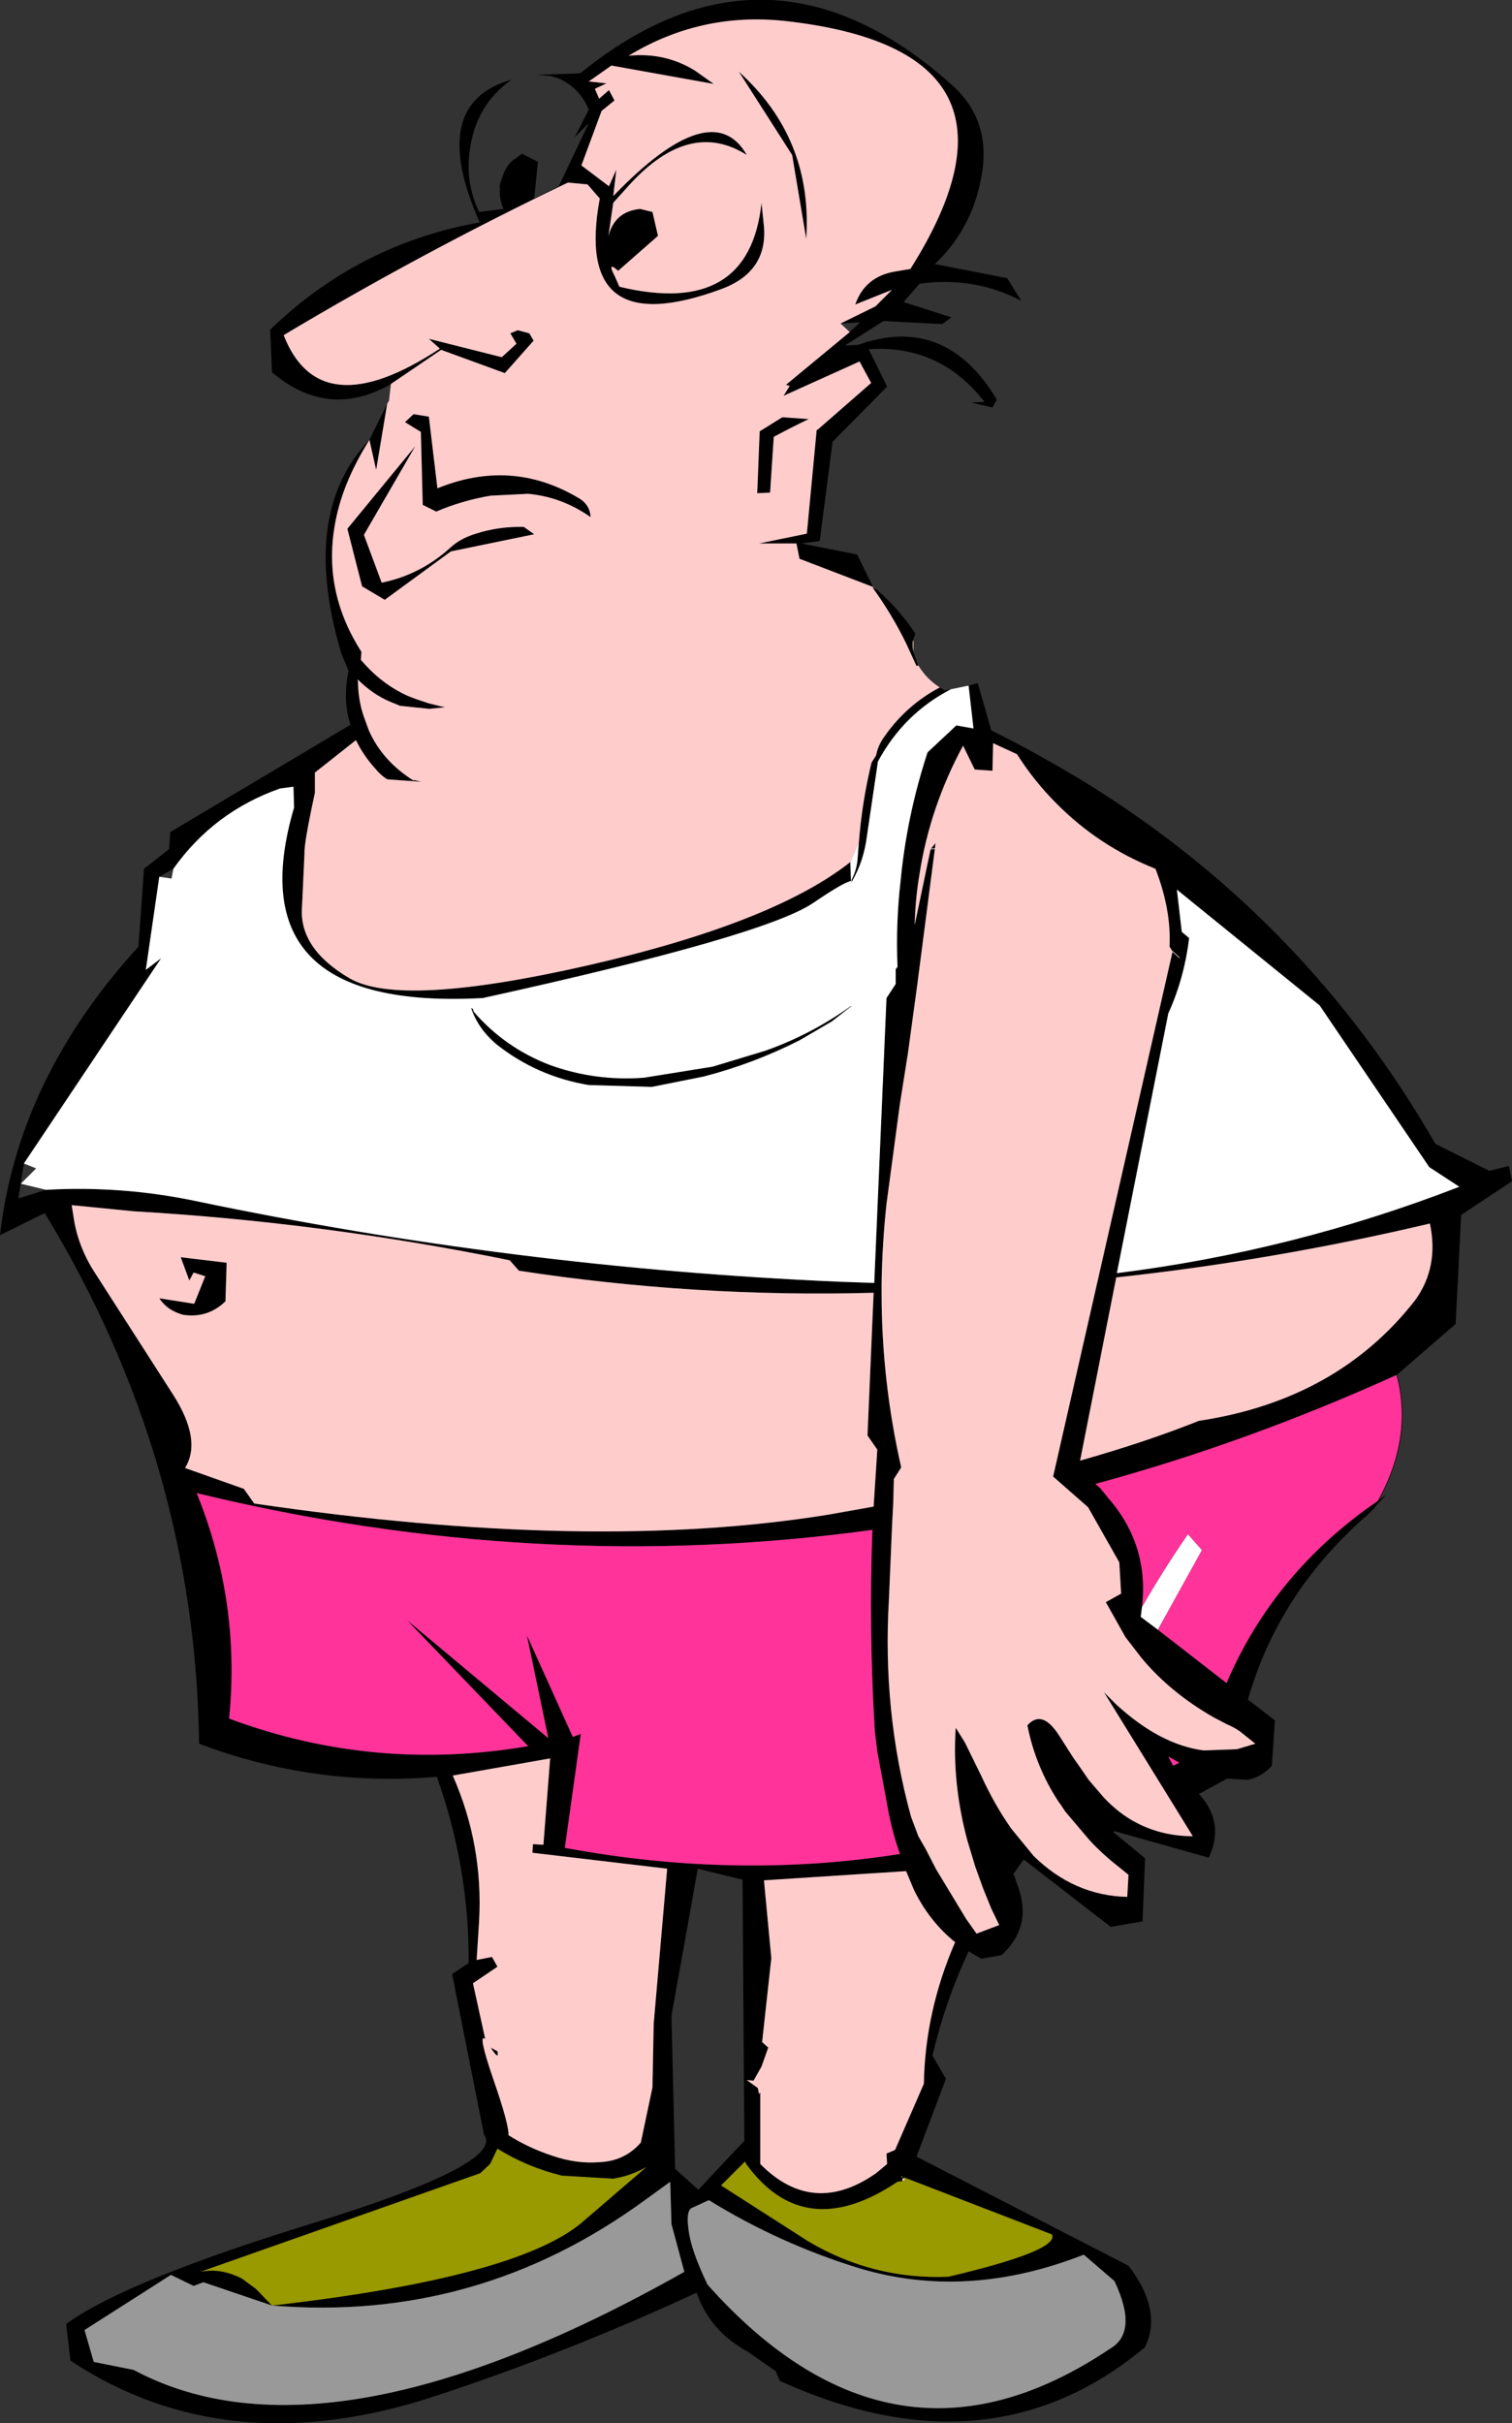 <?xml version="1.0" encoding="UTF-8" standalone="no"?>
<svg xmlns:xlink="http://www.w3.org/1999/xlink" height="197.75px" width="123.4px" xmlns="http://www.w3.org/2000/svg">
  <rect width="100%" height="100%" fill="#333333" stroke="none"/>
  <g transform="matrix(1.0, 0.0, 0.0, 1.0, -117.05, -139.5)">
    <path d="M185.65 165.9 L188.5 164.5 189.85 163.15 186.85 164.35 Q187.65 162.05 190.15 161.65 L191.35 161.45 Q202.65 143.55 181.0 141.2 174.2 140.5 168.35 144.05 171.3 143.75 173.75 145.25 L175.3 146.35 166.95 144.85 165.1 146.15 166.55 146.3 165.6 146.75 165.95 147.55 166.75 146.85 167.2 147.7 166.15 148.55 164.5 153.0 166.75 154.7 167.35 153.35 167.1 155.5 Q175.15 147.15 178.0 152.15 173.35 149.2 168.45 154.55 L167.1 156.05 166.7 158.8 Q167.2 156.75 169.3 156.55 L170.3 156.8 170.75 158.75 167.5 161.6 Q166.55 160.75 167.25 162.1 L167.6 162.9 Q178.2 165.45 179.2 156.05 L179.4 158.0 Q179.7 161.7 175.9 163.1 163.8 167.55 166.0 155.7 L165.0 154.55 163.4 154.4 Q151.5 160.1 140.2 166.85 143.15 174.4 152.95 167.95 L152.05 167.15 158.0 168.65 159.2 167.55 158.7 166.7 159.3 166.45 160.25 166.7 160.6 167.3 158.25 169.95 153.05 168.05 149.3 170.6 149.0 170.8 148.95 170.85 Q143.95 173.7 139.45 170.05 L139.25 169.9 139.1 166.4 Q146.35 159.4 156.2 157.65 151.9 147.95 158.8 146.0 155.9 148.05 155.4 151.7 155.0 154.4 156.15 156.8 L158.15 156.55 Q157.8 155.8 157.85 154.95 157.8 154.6 157.9 154.4 L158.1 153.8 Q158.4 152.9 159.1 152.45 L159.65 152.05 160.95 152.7 160.65 155.7 162.65 154.7 165.1 149.55 163.95 150.7 165.1 148.45 Q164.4 146.7 162.65 145.9 L162.0 145.7 160.85 145.6 164.1 145.5 164.45 145.45 Q179.75 133.05 194.7 146.4 198.0 149.3 197.15 153.9 196.4 158.15 193.35 161.05 L199.25 162.2 200.4 164.05 Q196.6 162.05 192.1 162.65 L190.8 164.15 194.7 165.4 193.95 165.95 189.15 165.7 186.0 167.7 187.05 167.65 Q194.2 165.1 198.4 172.1 L198.05 172.75 196.3 172.35 197.4 172.3 Q193.75 167.6 187.95 168.0 L189.45 171.05 185.0 175.55 183.95 183.65 182.45 183.85 187.0 184.75 188.3 187.4 182.3 185.1 182.05 183.85 179.0 183.85 182.9 183.05 183.7 174.6 183.8 174.55 188.15 170.75 187.2 169.0 181.0 171.8 181.5 171.0 181.2 170.9 186.4 166.6 187.25 165.8 185.65 165.9 M148.65 172.45 L147.75 177.85 147.2 175.4 Q144.9 179.05 144.35 182.5 143.45 187.85 146.55 192.7 L146.5 193.35 146.95 193.85 Q148.45 195.45 150.35 196.3 L151.0 196.55 152.05 196.9 153.05 197.15 153.4 197.2 153.05 197.25 152.1 197.35 149.7 197.1 148.85 196.75 Q147.45 196.15 146.25 194.95 L146.3 195.85 Q146.4 197.0 146.75 198.0 L147.15 199.1 Q148.25 201.6 150.8 203.2 L150.8 203.15 151.45 203.3 148.65 203.1 Q148.1 202.75 147.7 202.25 146.7 201.15 146.1 199.9 L142.75 202.55 142.75 204.2 Q141.85 208.35 141.9 209.15 L141.7 213.45 Q141.4 216.9 145.6 219.35 149.75 221.75 164.95 218.3 180.1 214.85 186.45 209.85 L186.5 211.4 Q185.9 211.5 183.4 213.2 179.4 215.9 156.45 220.95 136.15 222.05 141.05 205.4 L141.0 203.7 139.9 203.85 Q134.5 205.75 131.2 210.4 L130.05 211.05 128.95 218.65 130.2 217.7 119.0 234.45 118.55 237.3 120.8 236.6 Q126.95 236.25 132.95 237.5 159.0 242.95 185.55 244.1 L188.4 244.2 189.4 220.95 190.15 219.8 190.15 218.6 190.3 218.4 Q190.15 214.85 190.55 211.4 191.05 206.1 192.75 200.9 L195.1 198.7 196.5 198.95 196.1 195.45 196.85 195.25 197.95 199.1 Q201.95 201.1 205.7 203.4 223.65 214.5 234.2 232.85 L238.6 235.05 240.2 234.65 240.45 235.9 236.3 238.65 235.85 247.55 231.05 251.7 Q218.8 257.25 206.45 260.6 L206.85 260.95 207.5 261.75 Q210.85 265.6 210.25 270.65 L210.15 271.45 211.55 272.5 217.15 276.85 Q221.05 267.75 229.55 261.95 L230.2 261.45 229.2 262.55 228.45 263.3 Q221.35 269.6 218.9 278.2 L221.1 279.9 220.85 283.6 Q220.05 284.5 218.9 284.75 L217.2 284.65 214.9 285.9 Q217.05 288.25 215.7 291.1 L208.05 288.95 207.9 289.0 210.5 291.15 210.3 296.3 207.7 296.75 200.6 291.25 199.75 292.45 199.85 292.6 199.9 292.8 200.15 293.5 Q201.3 296.75 198.8 299.05 L197.15 299.35 196.1 298.75 Q194.2 302.8 193.15 307.25 L194.25 309.15 191.85 315.5 209.15 324.4 Q211.95 328.05 210.5 331.05 197.85 341.6 180.7 333.8 L180.35 333.0 178.05 331.4 Q175.0 329.75 173.9 326.6 163.45 331.45 152.7 335.0 135.65 340.65 122.8 332.15 L122.45 329.15 Q127.35 325.6 142.85 320.85 158.3 316.05 156.55 313.7 L153.95 300.6 155.3 299.7 Q155.35 291.9 152.7 284.5 142.65 285.35 133.3 281.8 133.0 258.7 120.7 238.5 L117.05 240.3 Q118.5 227.55 128.35 216.75 L128.8 210.4 130.85 208.8 130.95 207.4 145.65 198.65 Q145.0 196.6 145.5 194.25 L144.9 192.8 Q141.5 181.35 147.2 175.4 L148.65 172.45 M187.15 208.2 Q187.4 205.0 188.15 201.85 L188.2 201.7 188.55 201.15 Q188.7 200.35 189.2 199.65 191.0 197.05 193.75 195.6 L194.15 195.85 194.65 195.75 Q190.8 197.75 188.7 201.65 L187.8 207.75 Q187.55 209.75 186.6 211.4 L186.5 211.5 186.55 211.4 186.55 211.3 Q187.0 210.45 187.05 209.45 L187.15 208.2 M192.0 193.8 L191.85 193.85 191.0 192.0 Q189.85 189.65 188.3 187.5 L188.65 187.65 Q190.5 189.3 191.75 191.2 L191.55 191.8 Q191.5 192.25 191.6 192.7 L191.9 193.6 191.95 193.75 192.0 193.8 M180.2 175.15 L179.9 179.7 178.85 179.75 179.05 174.7 180.9 173.55 183.05 173.7 Q181.6 174.4 180.2 175.15 M164.2 180.1 Q165.2 180.65 165.25 181.7 162.9 180.05 160.15 179.8 L157.1 179.95 Q154.75 180.35 152.65 181.25 L151.55 180.7 151.4 174.75 150.1 173.95 150.8 173.3 152.05 173.5 152.75 179.35 Q158.75 176.9 164.2 180.1 M153.85 184.15 Q154.7 183.4 155.9 183.05 157.75 182.45 159.8 182.5 L160.65 183.1 153.85 184.5 148.45 188.45 146.6 187.35 145.4 182.65 150.95 175.9 146.75 183.15 148.2 187.05 Q151.4 186.4 153.85 184.15 M182.85 159.0 L181.7 152.15 177.35 145.35 Q183.4 150.8 182.85 159.0 M155.65 221.85 L155.7 222.05 Q158.25 225.0 161.9 226.4 165.6 227.75 169.6 227.45 L175.2 226.55 179.5 225.25 Q183.2 223.95 186.5 221.6 L186.55 221.6 184.95 222.85 182.3 224.4 Q178.55 226.3 174.5 227.35 L170.25 228.2 165.1 228.05 Q160.9 227.35 157.6 224.75 156.05 223.45 155.5 221.75 L155.65 221.85 M131.8 242.1 L135.55 242.55 135.45 245.7 Q134.0 247.1 132.0 246.8 130.7 246.45 130.05 245.45 L132.9 245.9 133.8 243.65 132.85 243.35 132.5 244.0 131.8 242.1 M122.9 237.85 L123.05 238.8 Q123.4 241.2 124.75 243.3 L131.2 253.35 Q133.55 257.05 132.15 259.3 L136.95 261.0 137.8 262.2 Q165.35 266.25 184.7 263.1 L188.35 262.45 188.65 257.8 187.85 256.65 188.35 245.0 Q173.75 245.4 159.4 243.2 L158.65 242.35 Q143.45 239.25 127.95 238.35 L122.9 237.85 M161.8 281.35 L160.05 272.95 163.8 281.25 164.45 281.0 163.15 290.3 Q177.15 292.9 190.5 290.8 189.8 288.85 189.45 286.75 L188.65 282.45 188.45 280.8 Q187.95 272.5 188.25 264.35 160.95 268.1 133.1 261.35 136.7 270.2 135.75 279.75 147.55 284.15 160.15 282.0 L150.25 271.7 161.8 281.35 M157.65 306.9 Q157.8 307.7 157.1 306.6 L157.65 306.9 M160.5 290.7 L160.55 290.0 161.4 290.05 161.95 283.0 154.0 284.4 Q156.5 290.05 156.15 296.3 L155.95 299.45 157.2 299.2 157.65 300.0 155.65 301.35 156.65 305.9 Q156.0 305.35 157.3 309.15 158.6 312.9 158.55 313.75 160.2 314.8 162.2 315.45 164.1 316.1 166.0 315.95 168.05 315.85 169.35 314.35 L170.3 309.85 170.4 304.65 171.5 292.0 160.5 290.7 M156.25 316.85 L133.4 324.9 Q135.05 324.55 136.8 325.45 L137.95 326.3 139.25 327.65 Q159.0 325.4 164.45 320.95 L169.8 316.35 Q168.6 317.05 167.1 317.3 L162.9 317.05 Q160.05 316.35 157.65 314.85 L157.05 316.1 156.25 316.85 M133.65 325.75 L132.85 326.05 131.0 325.15 123.95 329.65 124.7 332.25 127.95 332.9 Q143.75 341.35 172.9 324.9 L171.85 321.0 171.75 317.55 169.75 319.0 Q156.05 329.05 139.25 327.65 L133.65 325.75 M212.75 217.15 L212.5 216.75 Q212.65 213.75 211.35 210.4 206.7 208.55 203.25 205.05 201.45 203.25 200.05 201.05 L198.1 200.15 198.05 202.4 196.6 202.3 195.65 200.35 Q192.95 205.35 192.1 210.8 191.75 212.85 191.7 215.0 L193.0 208.8 193.4 208.3 193.35 208.75 193.0 208.8 193.35 208.75 191.9 219.95 191.15 225.45 190.5 229.55 189.4 237.75 Q189.05 241.0 189.0 244.25 L189.0 245.0 Q189.0 252.2 190.6 259.25 L190.0 260.2 189.95 262.15 189.85 264.1 189.6 270.0 Q189.05 279.2 191.4 287.75 L192.0 289.35 192.6 290.4 193.45 292.05 195.9 296.1 196.75 297.3 198.6 296.6 197.95 295.25 197.3 293.65 196.65 291.85 196.0 289.7 Q194.75 285.05 195.05 280.5 L195.8 281.7 197.1 284.35 Q198.25 286.85 199.6 288.75 L201.4 290.95 Q204.7 294.2 209.05 294.3 L209.15 292.5 208.35 291.85 Q207.0 290.8 205.95 289.65 L204.0 287.35 203.6 286.75 203.45 286.55 Q201.55 283.65 200.9 280.3 202.1 278.95 203.5 281.15 L204.65 282.95 205.25 283.8 205.9 284.75 207.1 286.15 Q208.35 287.5 209.8 288.25 211.9 289.35 214.4 289.35 L207.15 277.6 208.15 278.6 Q211.75 281.9 215.3 282.35 L218.0 282.25 219.5 281.8 218.25 280.8 Q217.75 280.45 217.15 280.2 L216.1 279.65 Q212.6 277.65 210.25 274.85 L208.9 273.1 207.3 270.25 208.55 269.55 208.4 267.0 205.85 262.5 203.0 260.0 212.75 217.15 213.3 217.65 212.75 217.15 M213.5 215.55 L214.1 216.05 Q213.7 219.35 212.4 222.2 L208.2 243.4 Q222.6 241.6 236.15 236.35 L233.7 234.75 224.75 221.55 213.1 212.1 213.5 215.55 M232.55 245.6 Q234.5 242.9 233.75 239.35 221.05 242.35 208.15 243.75 L205.2 258.7 Q210.65 257.15 214.9 255.45 226.2 253.75 232.55 245.6 M177.65 292.9 L174.0 292.0 171.85 304.0 172.15 316.5 174.05 318.2 177.8 314.2 177.65 292.9 M191.65 293.75 L191.0 292.2 179.4 292.95 180.0 299.3 179.25 306.15 179.75 306.6 179.2 308.15 178.55 309.3 178.0 309.25 178.9 309.9 179.0 310.4 179.1 310.25 179.1 316.1 Q183.4 320.45 188.55 316.85 L189.45 316.1 189.4 315.25 190.1 314.95 192.45 309.55 Q192.55 303.65 195.0 298.0 192.9 296.3 191.65 293.75 M229.2 262.55 L229.55 261.95 229.2 262.55 M212.8 283.6 L213.3 283.35 212.4 282.85 212.8 283.6 M207.6 331.2 Q210.0 329.85 208.0 325.65 L205.5 323.5 Q195.95 327.25 187.15 324.6 180.65 322.6 174.9 319.05 L173.6 319.65 Q173.0 319.8 173.25 321.5 173.45 323.15 174.8 325.95 190.0 343.0 207.6 331.2 M190.7 317.5 L190.3 317.55 Q182.7 322.65 177.95 316.1 L177.85 315.9 175.9 317.85 183.0 322.4 Q188.3 325.55 194.45 325.3 203.55 323.15 202.9 321.85 L190.85 317.2 190.8 317.25 190.7 317.3 190.7 317.5 M190.7 317.15 L190.75 317.15 190.6 317.1 190.65 317.2 190.7 317.15" fill="#000000" fill-rule="evenodd" stroke="none"/>
    <path d="M148.95 170.85 L149.0 170.8 149.3 170.6 153.05 168.05 158.25 169.95 160.6 167.3 160.25 166.7 159.3 166.45 158.7 166.7 159.2 167.55 158.0 168.65 152.05 167.15 152.95 167.95 Q143.15 174.4 140.2 166.85 151.5 160.1 163.4 154.4 L165.0 154.55 166.0 155.7 Q163.8 167.55 175.9 163.1 179.7 161.7 179.4 158.0 L179.2 156.05 Q178.2 165.45 167.6 162.9 L167.25 162.1 Q166.55 160.75 167.5 161.6 L170.75 158.75 170.3 156.8 169.3 156.55 Q167.2 156.75 166.7 158.8 L167.1 156.05 168.45 154.55 Q173.35 149.2 178.0 152.15 175.15 147.15 167.1 155.5 L167.35 153.35 166.75 154.7 164.5 153.0 166.15 148.55 167.2 147.7 166.75 146.85 165.95 147.55 165.6 146.75 166.55 146.3 165.1 146.15 166.95 144.85 175.3 146.35 173.75 145.25 Q171.3 143.75 168.35 144.05 174.2 140.5 181.0 141.2 202.65 143.55 191.35 161.45 L190.15 161.65 Q187.65 162.05 186.85 164.35 L189.85 163.15 188.5 164.5 185.65 165.9 186.4 166.6 181.2 170.9 181.5 171.0 181.0 171.8 187.2 169.0 188.15 170.75 183.8 174.55 183.7 174.6 182.9 183.05 179.0 183.85 182.05 183.85 182.3 185.1 188.3 187.4 188.3 187.5 Q189.85 189.65 191.0 192.0 L191.85 193.85 192.0 193.8 Q192.65 194.9 193.75 195.6 191.0 197.05 189.2 199.65 188.7 200.35 188.55 201.15 L188.2 201.7 188.15 201.85 Q187.4 205.0 187.15 208.2 L186.45 209.85 Q180.1 214.85 164.95 218.3 149.75 221.75 145.6 219.35 141.4 216.9 141.7 213.45 L141.9 209.15 Q141.85 208.35 142.75 204.2 L142.75 202.55 146.1 199.9 Q146.7 201.15 147.7 202.25 148.1 202.75 148.65 203.1 L151.45 203.3 150.8 203.15 150.8 203.2 Q148.25 201.6 147.15 199.1 L146.75 198.0 Q146.4 197.0 146.3 195.85 L146.25 194.95 Q147.45 196.15 148.85 196.75 L149.7 197.1 152.1 197.35 153.05 197.25 153.4 197.2 153.05 197.15 152.05 196.9 151.0 196.55 150.35 196.3 Q148.45 195.45 146.95 193.85 L146.5 193.35 146.55 192.7 Q143.45 187.85 144.35 182.5 144.9 179.05 147.2 175.4 L147.75 177.85 148.65 172.45 148.8 172.2 148.95 170.85 M164.2 180.1 Q158.75 176.9 152.75 179.35 L152.05 173.5 150.8 173.3 150.1 173.95 151.4 174.75 151.55 180.7 152.65 181.25 Q154.75 180.35 157.1 179.95 L160.15 179.8 Q162.9 180.05 165.25 181.7 165.2 180.65 164.2 180.1 M180.2 175.15 Q181.6 174.4 183.05 173.7 L180.9 173.55 179.05 174.7 178.85 179.75 179.9 179.7 180.2 175.15 M191.55 191.8 L191.6 191.8 191.6 192.7 Q191.5 192.25 191.55 191.8 M182.85 159.0 Q183.4 150.8 177.35 145.35 L181.7 152.15 182.85 159.0 M153.85 184.15 Q151.4 186.4 148.2 187.05 L146.75 183.15 150.95 175.9 145.4 182.65 146.6 187.35 148.45 188.45 153.85 184.5 160.65 183.1 159.8 182.5 Q157.75 182.45 155.9 183.05 154.7 183.4 153.85 184.15 M122.9 237.85 L127.95 238.35 Q143.45 239.25 158.65 242.35 L159.4 243.2 Q173.75 245.4 188.35 245.0 L187.85 256.65 188.65 257.8 188.35 262.45 184.7 263.1 Q165.35 266.25 137.8 262.2 L136.95 261.0 132.15 259.3 Q133.55 257.05 131.2 253.35 L124.75 243.3 Q123.4 241.2 123.05 238.8 L122.9 237.85 M131.8 242.1 L132.5 244.0 132.85 243.35 133.8 243.65 132.9 245.9 130.05 245.45 Q130.7 246.45 132.0 246.8 134.0 247.1 135.45 245.7 L135.55 242.55 131.8 242.1 M160.5 290.7 L171.5 292.0 170.4 304.65 170.3 309.85 169.35 314.35 Q168.05 315.85 166.0 315.95 164.1 316.1 162.2 315.45 160.2 314.8 158.55 313.75 158.6 312.9 157.3 309.15 156.0 305.35 156.65 305.9 L155.65 301.35 157.65 300.0 157.2 299.2 155.95 299.45 156.15 296.3 Q156.5 290.05 154.0 284.4 L161.95 283.0 161.4 290.05 160.55 290.0 160.5 290.7 M157.65 306.9 L157.1 306.6 Q157.8 307.7 157.65 306.9 M193.0 208.8 L191.7 215.0 Q191.75 212.85 192.1 210.8 192.95 205.35 195.65 200.35 L196.6 202.3 198.05 202.4 198.1 200.15 200.05 201.05 Q201.45 203.25 203.25 205.05 206.7 208.55 211.35 210.4 212.65 213.75 212.5 216.75 L212.75 217.15 203.0 260.0 205.85 262.5 208.4 267.0 208.55 269.55 207.3 270.25 208.9 273.1 210.25 274.85 Q212.6 277.65 216.1 279.65 L217.15 280.2 Q217.75 280.45 218.25 280.8 L219.5 281.8 218.0 282.25 215.3 282.35 Q211.75 281.9 208.15 278.6 L207.15 277.6 214.4 289.35 Q211.9 289.35 209.8 288.25 208.35 287.5 207.1 286.15 L205.9 284.75 205.25 283.8 204.65 282.95 203.5 281.15 Q202.1 278.95 200.9 280.3 201.55 283.65 203.45 286.55 L203.6 286.75 204.0 287.35 205.95 289.65 Q207.0 290.8 208.35 291.85 L209.15 292.5 209.05 294.3 Q204.7 294.2 201.4 290.95 L199.6 288.75 Q198.25 286.85 197.1 284.35 L195.8 281.7 195.05 280.5 Q194.75 285.05 196.0 289.7 L196.65 291.85 197.3 293.65 197.95 295.25 198.6 296.6 196.75 297.3 195.9 296.1 193.45 292.05 192.6 290.4 192.0 289.35 191.4 287.75 Q189.05 279.2 189.6 270.0 L189.85 264.1 189.95 262.15 190.0 260.2 190.6 259.25 Q189.0 252.2 189.0 245.0 L189.0 244.25 Q189.05 241.0 189.4 237.75 L190.5 229.55 191.15 225.45 191.9 219.95 193.35 208.75 193.4 208.3 193.0 208.8 M232.55 245.6 Q226.2 253.75 214.9 255.45 210.65 257.15 205.2 258.7 L208.15 243.75 Q221.05 242.35 233.75 239.35 234.5 242.9 232.55 245.6 M191.65 293.75 Q192.9 296.3 195.0 298.0 192.55 303.65 192.45 309.55 L190.1 314.95 189.4 315.25 189.45 316.1 188.55 316.85 Q183.4 320.45 179.1 316.1 L179.1 310.25 179.0 310.4 178.9 309.9 178.0 309.25 178.55 309.3 179.2 308.15 179.75 306.6 179.25 306.15 180.0 299.3 179.4 292.95 191.0 292.2 191.65 293.75 M190.7 317.5 L190.7 317.3 190.8 317.25 190.95 317.4 190.7 317.5 M190.7 317.15 L190.65 317.2 190.6 317.1 190.7 317.15" fill="#ffcccc" fill-rule="evenodd" stroke="none"/>
    <path d="M186.45 209.85 L187.15 208.2 187.05 209.45 Q187.0 210.45 186.55 211.3 L186.55 211.4 186.5 211.5 186.6 211.4 Q187.55 209.75 187.8 207.75 L188.7 201.65 Q190.8 197.75 194.65 195.75 L196.1 195.45 196.5 198.95 195.1 198.7 192.75 200.9 Q191.05 206.1 190.55 211.4 190.15 214.85 190.3 218.4 L190.15 218.6 190.15 219.8 189.4 220.95 188.4 244.2 185.55 244.1 Q159.0 242.95 132.95 237.5 126.95 236.25 120.8 236.6 L118.75 236.1 120.0 234.85 119.0 234.45 130.2 217.7 128.95 218.65 130.05 211.05 131.05 211.2 131.2 210.4 Q134.5 205.75 139.9 203.85 L141.0 203.7 141.05 205.4 Q136.15 222.05 156.45 220.95 179.4 215.9 183.4 213.2 185.9 211.5 186.5 211.4 L186.45 209.85 M155.65 221.85 L155.5 221.75 Q156.05 223.45 157.6 224.75 160.9 227.35 165.1 228.05 L170.25 228.2 174.5 227.35 Q178.55 226.3 182.3 224.4 L184.95 222.85 186.55 221.6 186.5 221.6 Q183.2 223.95 179.5 225.25 L175.2 226.55 169.6 227.45 Q165.6 227.75 161.9 226.4 158.25 225.0 155.7 222.05 L155.65 221.85 M213.5 215.55 L213.1 212.1 224.75 221.55 233.7 234.75 236.15 236.35 Q222.6 241.6 208.2 243.4 L212.4 222.2 Q213.7 219.35 214.1 216.05 L213.5 215.55 M210.25 270.65 Q212.0 267.6 214.0 264.7 L215.15 266.0 211.55 272.5 210.15 271.45 210.25 270.65" fill="#ffffff" fill-rule="evenodd" stroke="none"/>
    <path d="M231.05 251.7 Q232.4 256.75 229.55 261.95 221.05 267.75 217.15 276.85 L211.55 272.5 215.15 266.0 214.0 264.7 Q212.0 267.6 210.25 270.65 210.85 265.6 207.5 261.75 L206.85 260.95 206.45 260.6 Q218.8 257.25 231.05 251.7 M161.8 281.35 L150.25 271.7 160.15 282.0 Q147.55 284.15 135.75 279.75 136.7 270.2 133.1 261.35 160.95 268.1 188.25 264.35 187.95 272.5 188.45 280.8 L188.65 282.45 189.45 286.75 Q189.8 288.85 190.5 290.8 177.15 292.9 163.15 290.3 L164.45 281.0 163.8 281.25 160.05 272.95 161.8 281.35 M212.8 283.6 L212.4 282.85 213.3 283.35 212.8 283.6" fill="#ff3399" fill-rule="evenodd" stroke="none"/>
    <path d="M156.25 316.85 L157.05 316.1 157.65 314.85 Q160.05 316.35 162.9 317.05 L167.1 317.3 Q168.6 317.05 169.8 316.35 L164.45 320.95 Q159.0 325.4 139.25 327.65 L137.95 326.3 136.8 325.45 Q135.05 324.55 133.4 324.9 L156.25 316.85 M190.8 317.25 L190.85 317.2 202.9 321.85 Q203.55 323.15 194.45 325.3 188.3 325.55 183.0 322.4 L175.9 317.85 177.85 315.9 177.95 316.1 Q182.7 322.65 190.3 317.55 L190.7 317.5 190.95 317.4 190.8 317.25 M190.6 317.1 L190.75 317.15 190.7 317.15 190.6 317.1" fill="#999900" fill-rule="evenodd" stroke="none"/>
    <path d="M133.65 325.75 L139.25 327.65 Q156.05 329.05 169.75 319.0 L171.75 317.55 171.85 321.0 172.9 324.9 Q143.75 341.35 127.95 332.9 L124.7 332.25 123.95 329.65 131.0 325.15 132.85 326.05 133.65 325.75 M207.6 331.2 Q190.0 343.0 174.8 325.95 173.45 323.15 173.25 321.5 173.0 319.8 173.6 319.65 L174.9 319.05 Q180.65 322.6 187.15 324.6 195.95 327.25 205.5 323.5 L208.0 325.65 Q210.0 329.85 207.6 331.2" fill="#999999" fill-rule="evenodd" stroke="none"/>
    <path d="M212.75 217.15 L213.3 217.65 M193.0 208.8 L193.35 208.75" fill="none" stroke="#ffffff" stroke-linecap="round" stroke-linejoin="round" stroke-width="0.05"/>
    <path d="M231.05 251.7 Q232.4 256.75 229.55 261.95 L229.2 262.55 228.45 263.3" fill="none" stroke="#000000" stroke-linecap="round" stroke-linejoin="round" stroke-width="0.05"/>
  </g>
</svg>
